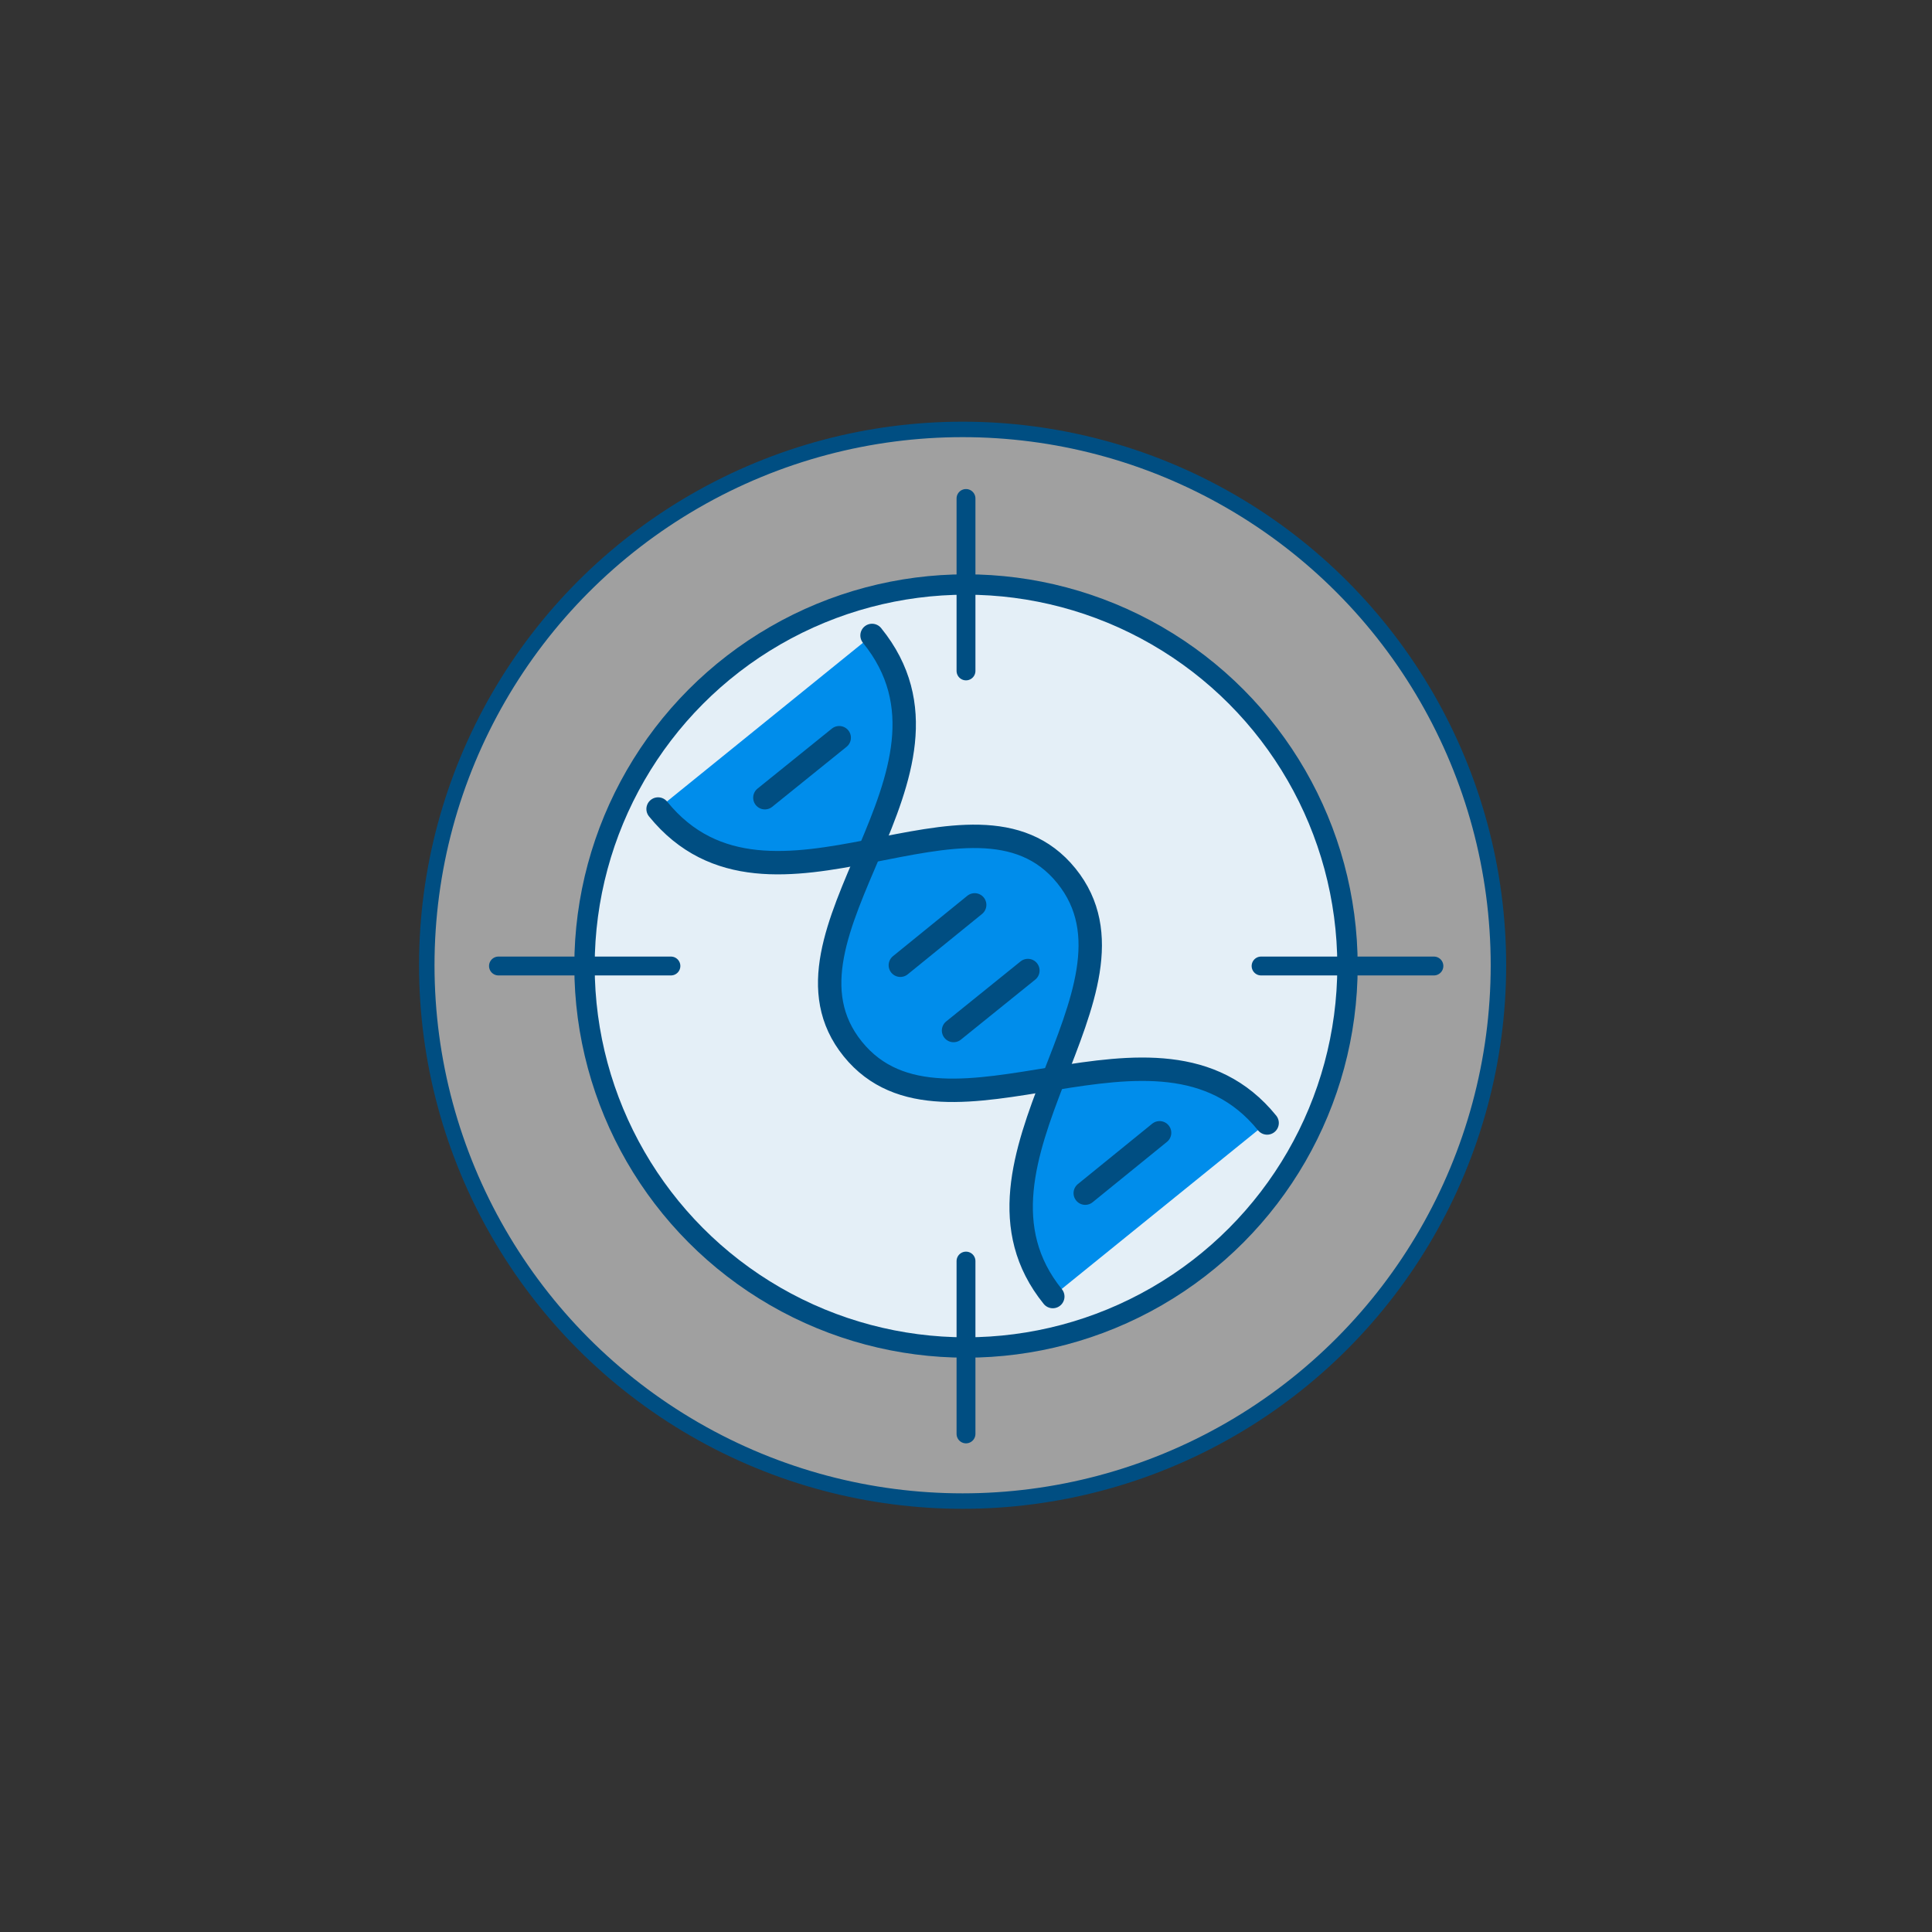 <?xml version="1.0" encoding="UTF-8"?>
<svg xmlns="http://www.w3.org/2000/svg" version="1.1" viewBox="0 0 512 512">
  <rect x="0" y="0" width="512" height="512" fill="#333333" stroke="none"/>
  <defs>
    <style>
      .cls-1 {
        stroke-width: 6.2px;
      }

      .cls-1, .cls-2, .cls-3, .cls-4 {
        stroke: #004e82;
        stroke-linecap: round;
        stroke-linejoin: round;
      }

      .cls-1, .cls-4 {
        fill: none;
      }

      .cls-2 {
        fill: #a0a0a0;
        stroke-width: 4.1px;
      }

      .cls-5 {
        fill: #008deb;
      }

      .cls-3 {
        fill: #e4eff7;
        stroke-width: 5.4px;
      }

      .cls-4 {
        stroke-width: 5px;
      }
    </style>
  </defs>
  <!-- Generator: Adobe Illustrator 28.7.1, SVG Export Plug-In . SVG Version: 1.2.0 Build 142)  -->
  <g>
    <g id="Layer_1">
      <circle class="cls-2" cx="255.1" cy="255.8" r="142"></circle>
      <circle class="cls-3" cx="256" cy="256" r="101.1"></circle>
      <g>
        <path class="cls-5" d="M335.8,297.6c-28.9-35.7-85.2,10.8-109.8-19.6-24.6-30.4,34.8-72.9,5.1-109.6l-56.7,45.9c29.7,36.6,83.6-12.7,108.2,17.7,24.6,30.4-32.5,75.8-3.6,111.5l56.7-45.9Z"></path>
        <g>
          <path class="cls-1" d="M174.4,214.4c29.7,36.6,83.6-12.7,108.2,17.7,24.6,30.4-32.5,75.8-3.6,111.5"></path>
          <path class="cls-1" d="M231.1,168.4c29.7,36.6-29.7,79.2-5.1,109.6,24.6,30.4,80.9-16.1,109.8,19.6"></path>
        </g>
        <line class="cls-1" x1="202.7" y1="211.4" x2="222.4" y2="195.5"></line>
        <line class="cls-1" x1="238.6" y1="255.8" x2="258.3" y2="239.8"></line>
        <line class="cls-1" x1="252.7" y1="273.1" x2="272.4" y2="257.2"></line>
        <line class="cls-1" x1="287.6" y1="316.2" x2="307.3" y2="300.2"></line>
      </g>
      <g>
        <line class="cls-4" x1="177.8" y1="256" x2="132.1" y2="256"></line>
        <line class="cls-4" x1="380" y1="256" x2="334.2" y2="256"></line>
      </g>
      <g>
        <line class="cls-4" x1="256" y1="177.8" x2="256" y2="132.1"></line>
        <line class="cls-4" x1="256" y1="380" x2="256" y2="334.2"></line>
      </g>
    </g>
  </g>
</svg>
